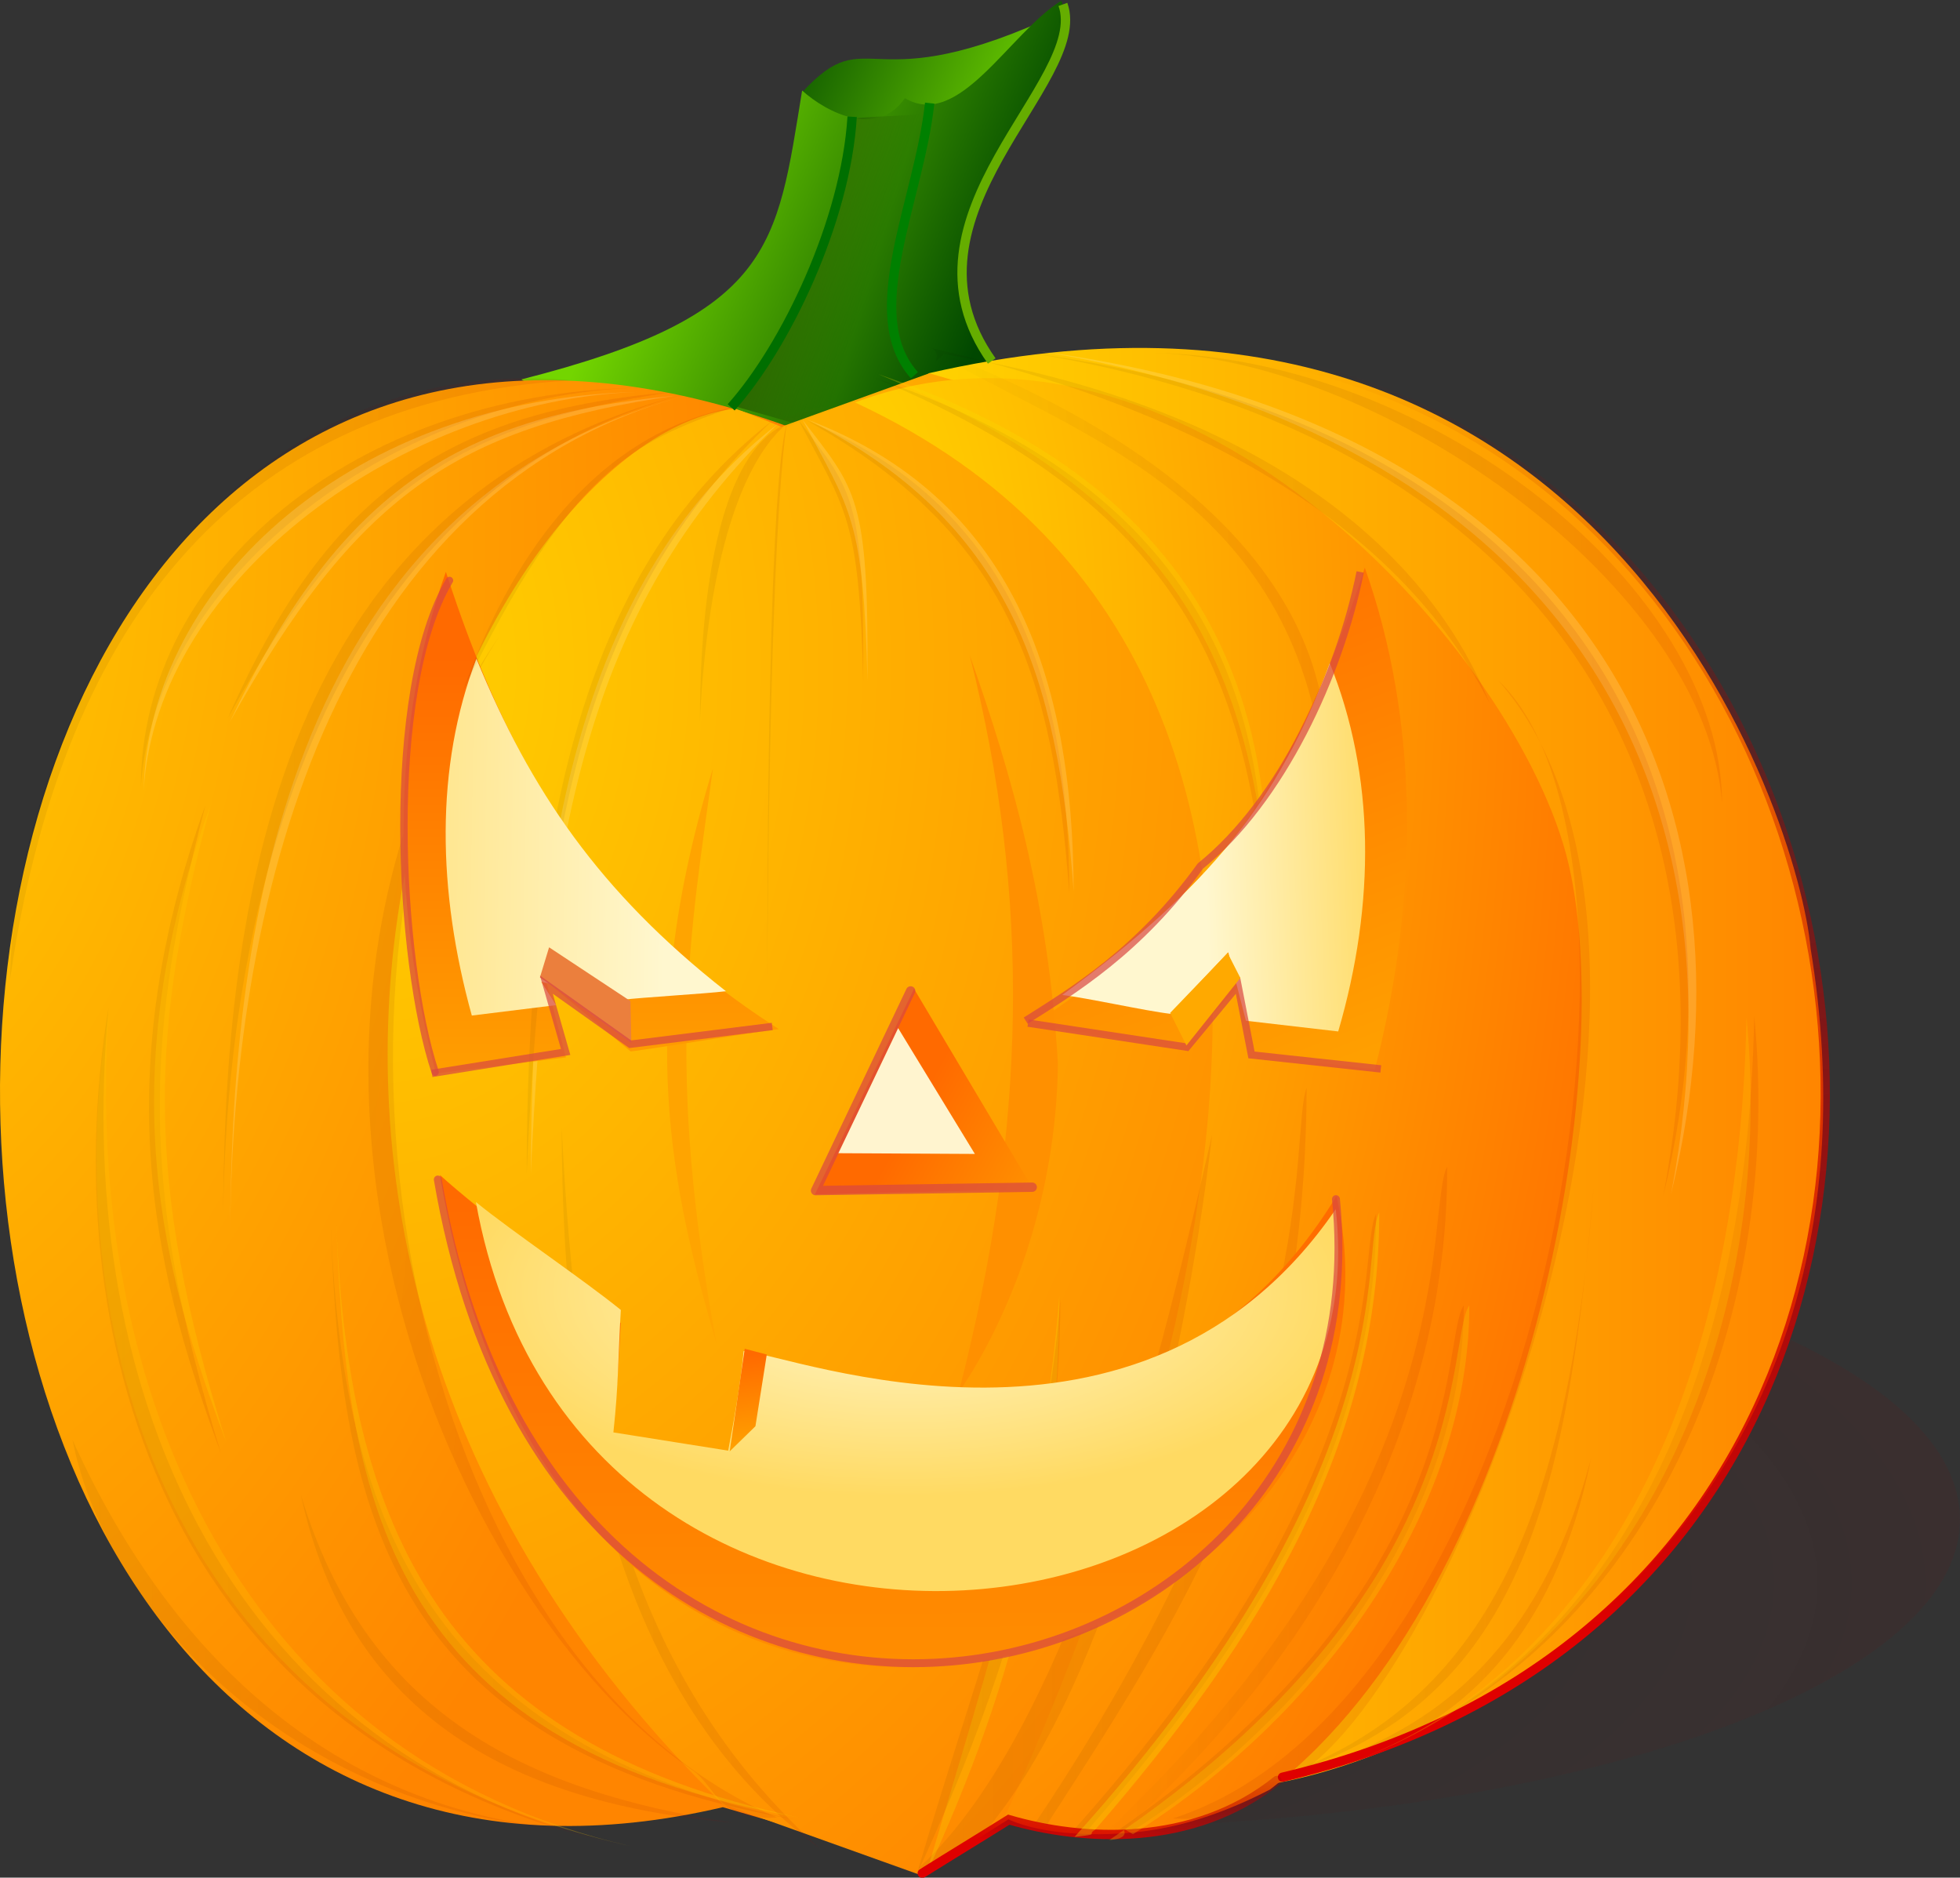 <?xml version="1.0" encoding="UTF-8" standalone="no"?>
<svg
    xmlns:inkscape="http://www.inkscape.org/namespaces/inkscape"
    xmlns:rdf="http://www.w3.org/1999/02/22-rdf-syntax-ns#"
    xmlns="http://www.w3.org/2000/svg"
    xmlns:sodipodi="http://sodipodi.sourceforge.net/DTD/sodipodi-0.dtd"
    xmlns:cc="http://creativecommons.org/ns#"
    xmlns:xlink="http://www.w3.org/1999/xlink"
    xmlns:dc="http://purl.org/dc/elements/1.1/"
    xmlns:svg="http://www.w3.org/2000/svg"
    xmlns:ns1="http://sozi.baierouge.fr"
    id="svg2"
    sodipodi:docname="pumpkin2_yemu_01.svg"
    viewBox="0 0 535.18 512.61"
    sodipodi:version="0.32"
    version="1.0"
    inkscape:output_extension="org.inkscape.output.svg.inkscape"
    inkscape:version="0.46"
  >
  <rect x="0" y="0" width="535.18" height="512.61" fill="#333333" stroke="none"/>
  <sodipodi:namedview
      id="base"
      bordercolor="#666666"
      inkscape:pageshadow="2"
      guidetolerance="10.0"
      pagecolor="#ffffff"
      gridtolerance="10.0"
      objecttolerance="10.0"
      borderopacity="1.0"
      inkscape:window-height="480"
      showgrid="false"
      inkscape:pageopacity="0.0"
      inkscape:window-width="640"
  />
  <defs
      id="defs6"
    >
    <linearGradient
        id="linearGradient694"
      >
      <stop
          id="stop14"
          style="stop-color:#9e0000;stop-opacity:0"
          offset="0"
      />
      <stop
          id="stop16"
          style="stop-color:#df0000"
          offset="1"
      />
    </linearGradient
    >
    <linearGradient
        id="linearGradient662"
      >
      <stop
          id="stop19"
          style="stop-color:#73d500"
          offset="0"
      />
      <stop
          id="stop21"
          style="stop-color:#004700"
          offset="1"
      />
    </linearGradient
    >
    <linearGradient
        id="linearGradient655"
      >
      <stop
          id="stop24"
          style="stop-color:#fff7cf"
          offset="0"
      />
      <stop
          id="stop26"
          style="stop-color:#ffda62"
          offset="1"
      />
    </linearGradient
    >
    <linearGradient
        id="linearGradient634"
      >
      <stop
          id="stop39"
          style="stop-color:#000000;stop-opacity:0"
          offset="0"
      />
      <stop
          id="stop41"
          style="stop-color:#ad0000;stop-opacity:.09"
          offset="1"
      />
    </linearGradient
    >
    <linearGradient
        id="linearGradient601"
      >
      <stop
          id="stop49"
          style="stop-color:#ffd200"
          offset="0"
      />
      <stop
          id="stop51"
          style="stop-color:#ff8500"
          offset="1"
      />
    </linearGradient
    >
    <linearGradient
        id="linearGradient579"
      >
      <stop
          id="stop59"
          style="stop-color:#000000;stop-opacity:.051"
          offset="0"
      />
      <stop
          id="stop61"
          style="stop-color:#ad0000;stop-opacity:.09"
          offset="1"
      />
    </linearGradient
    >
    <linearGradient
        id="linearGradient564"
      >
      <stop
          id="stop69"
          style="stop-color:#ff6a00"
          offset="0"
      />
      <stop
          id="stop71"
          style="stop-color:#ff9f00"
          offset="1"
      />
    </linearGradient
    >
    <linearGradient
        id="linearGradient567"
        y2="503.62"
        xlink:href="#linearGradient564"
        gradientUnits="userSpaceOnUse"
        y1="370.37"
        gradientTransform="scale(.865 1.156)"
        x2="458.83"
        x1="419.37"
    />
    <linearGradient
        id="linearGradient568"
        y2="477.76"
        xlink:href="#linearGradient564"
        gradientUnits="userSpaceOnUse"
        y1="377.81"
        gradientTransform="scale(.865 1.156)"
        x2="339.42"
        x1="339.42"
    />
    <linearGradient
        id="linearGradient570"
        y2="432.71"
        xlink:href="#linearGradient601"
        gradientUnits="userSpaceOnUse"
        x2="781.09"
        gradientTransform="scale(.789 1.268)"
        y1="432.71"
        x1="471.34"
    />
    <linearGradient
        id="linearGradient575"
        y2="442.72"
        xlink:href="#linearGradient579"
        gradientUnits="userSpaceOnUse"
        y1="442.72"
        gradientTransform="scale(1.258 .795)"
        x2="417.22"
        x1="294.29"
    />
    <linearGradient
        id="linearGradient583"
        y2="403.35"
        xlink:href="#linearGradient579"
        gradientUnits="userSpaceOnUse"
        y1="323.97"
        gradientTransform="scale(.605 1.652)"
        x2="837.33"
        x1="555.08"
    />
    <radialGradient
        id="radialGradient584"
        gradientUnits="userSpaceOnUse"
        cy="369.21"
        cx="259.08"
        gradientTransform="scale(.841 1.19)"
        r="360.05"
      >
      <stop
          id="stop64"
          style="stop-color:#ffd200"
          offset="0"
      />
      <stop
          id="stop66"
          style="stop-color:#ff8500"
          offset="1"
      />
    </radialGradient
    >
    <radialGradient
        id="radialGradient585"
        gradientUnits="userSpaceOnUse"
        cy="305.16"
        cx="474.38"
        gradientTransform="scale(.706 1.415)"
        r="341.19"
      >
      <stop
          id="stop54"
          style="stop-color:#ffdf00"
          offset="0"
      />
      <stop
          id="stop56"
          style="stop-color:#ff6f00"
          offset="1"
      />
    </radialGradient
    >
    <radialGradient
        id="radialGradient604"
        xlink:href="#linearGradient601"
        gradientUnits="userSpaceOnUse"
        cy="314.58"
        cx="78.146"
        gradientTransform="scale(.782 1.278)"
        r="342.75"
    />
    <linearGradient
        id="linearGradient610"
        y2="610.87"
        xlink:href="#linearGradient694"
        gradientUnits="userSpaceOnUse"
        y1="308.57"
        gradientTransform="scale(.857 1.167)"
        x2="518.1"
        x1="499.4"
    />
    <linearGradient
        id="linearGradient625"
        y2="414.86"
        xlink:href="#linearGradient634"
        gradientUnits="userSpaceOnUse"
        y1="414.86"
        gradientTransform="scale(.721 1.388)"
        x2="712.5"
        x1="580.03"
    />
    <radialGradient
        id="radialGradient626"
        xlink:href="#linearGradient634"
        gradientUnits="userSpaceOnUse"
        cy="1292.4"
        cx="24.99"
        gradientTransform="scale(1.83 .546)"
        r="127.52"
    />
    <linearGradient
        id="linearGradient642"
        y2="1053.5"
        xlink:href="#linearGradient564"
        gradientUnits="userSpaceOnUse"
        y1="790.49"
        gradientTransform="scale(1.356 .737)"
        x2="240.74"
        x1="240.03"
    />
    <linearGradient
        id="linearGradient648"
        y2="158.88"
        xlink:href="#linearGradient579"
        gradientUnits="userSpaceOnUse"
        y1="158.88"
        gradientTransform="scale(.333 3.002)"
        x2="536.04"
        x1="477.1"
    />
    <radialGradient
        id="radialGradient651"
        xlink:href="#linearGradient655"
        gradientUnits="userSpaceOnUse"
        cy="907.81"
        cx="245.2"
        gradientTransform="scale(1.489 .672)"
        r="83.01"
    />
    <linearGradient
        id="linearGradient658"
        y2="441.07"
        xlink:href="#linearGradient655"
        gradientUnits="userSpaceOnUse"
        y1="443.68"
        gradientTransform="scale(.907 1.103)"
        x2="546.76"
        x1="492.8"
    />
    <linearGradient
        id="linearGradient660"
        y2="424.44"
        xlink:href="#linearGradient655"
        gradientUnits="userSpaceOnUse"
        y1="426.91"
        gradientTransform="scale(.886 1.128)"
        x2="218.85"
        x1="338.94"
    />
    <linearGradient
        id="linearGradient661"
        y2="329.62"
        xlink:href="#linearGradient662"
        gradientUnits="userSpaceOnUse"
        y1="290.25"
        gradientTransform="scale(.999 1.001)"
        x2="394.85"
        x1="304.41"
    />
    <linearGradient
        id="linearGradient671"
        y2="201.47"
        xlink:href="#linearGradient579"
        gradientUnits="userSpaceOnUse"
        y1="201.47"
        gradientTransform="scale(.54 1.851)"
        x2="616.47"
        x1="572.59"
    />
    <linearGradient
        id="linearGradient680"
        y2="588.89"
        xlink:href="#linearGradient564"
        gradientUnits="userSpaceOnUse"
        y1="564.51"
        gradientTransform="scale(1.031 .97)"
        x2="410.94"
        x1="363.61"
    />
    <linearGradient
        id="linearGradient689"
        y2="1443.7"
        xlink:href="#linearGradient694"
        gradientUnits="userSpaceOnUse"
        y1="1383.5"
        gradientTransform="scale(1.892 .529)"
        x2="222.11"
        x1="246.7"
    />
    <linearGradient
        id="linearGradient690"
        y2="340.79"
        xlink:href="#linearGradient662"
        gradientUnits="userSpaceOnUse"
        y1="358.69"
        gradientTransform="scale(1.27 .787)"
        x2="256.1"
        x1="319.46"
    />
    <linearGradient
        id="linearGradient691"
        y2="264.46"
        gradientUnits="userSpaceOnUse"
        y1="237.6"
        gradientTransform="scale(.735 1.361)"
        x2="473.71"
        x1="424.6"
      >
      <stop
          id="stop9"
          style="stop-color:#000000;stop-opacity:.529"
          offset="0"
      />
      <stop
          id="stop11"
          style="stop-color:#000000;stop-opacity:0"
          offset="1"
      />
    </linearGradient
    >
    <linearGradient
        id="linearGradient692"
        y2="391.75"
        xlink:href="#linearGradient564"
        gradientUnits="userSpaceOnUse"
        y1="377.14"
        gradientTransform="scale(.601 1.663)"
        x2="537.79"
        x1="537.09"
    />
    <linearGradient
        id="linearGradient2631"
        y2="338.35"
        xlink:href="#linearGradient579"
        gradientUnits="userSpaceOnUse"
        x2="571.52"
        gradientTransform="scale(.599 1.67)"
        y1="338.35"
        x1="453.55"
        inkscape:collect="always"
    />
    <linearGradient
        id="linearGradient2633"
        y2="358.63"
        xlink:href="#linearGradient579"
        gradientUnits="userSpaceOnUse"
        x2="710.13"
        gradientTransform="scale(.633 1.581)"
        y1="358.63"
        x1="583.43"
        inkscape:collect="always"
    />
    <linearGradient
        id="linearGradient2635"
        y2="318.29"
        xlink:href="#linearGradient579"
        gradientUnits="userSpaceOnUse"
        x2="524.59"
        gradientTransform="scale(.883 1.132)"
        y1="318.29"
        x1="404.3"
        inkscape:collect="always"
    />
    <linearGradient
        id="linearGradient2637"
        y2="389.89"
        xlink:href="#linearGradient579"
        gradientUnits="userSpaceOnUse"
        x2="485.84"
        gradientTransform="scale(.588 1.7)"
        y1="309.82"
        x1="201.15"
        inkscape:collect="always"
    />
    <linearGradient
        id="linearGradient2639"
        y2="305.7"
        xlink:href="#linearGradient579"
        gradientUnits="userSpaceOnUse"
        x2="816.03"
        gradientTransform="scale(.5 2.001)"
        y1="305.7"
        x1="737.44"
        inkscape:collect="always"
    />
    <linearGradient
        id="linearGradient2641"
        y2="336.05"
        xlink:href="#linearGradient579"
        gradientUnits="userSpaceOnUse"
        x2="783.41"
        gradientTransform="scale(.606 1.649)"
        y1="336.05"
        x1="661"
        inkscape:collect="always"
    />
    <linearGradient
        id="linearGradient2643"
        y2="185.5"
        xlink:href="#linearGradient579"
        gradientUnits="userSpaceOnUse"
        x2="709.39"
        gradientTransform="scale(.499 2.004)"
        y1="185.5"
        x1="673.74"
        inkscape:collect="always"
    />
    <linearGradient
        id="linearGradient2645"
        y2="339.69"
        xlink:href="#linearGradient634"
        gradientUnits="userSpaceOnUse"
        x2="495.99"
        gradientTransform="scale(.969 1.032)"
        y1="339.69"
        x1="379.29"
        inkscape:collect="always"
    />
    <linearGradient
        id="linearGradient2647"
        y2="212.44"
        xlink:href="#linearGradient579"
        gradientUnits="userSpaceOnUse"
        x2="576.4"
        gradientTransform="scale(.571 1.752)"
        y1="212.44"
        x1="458.99"
        inkscape:collect="always"
    />
    <linearGradient
        id="linearGradient2649"
        y2="503.6"
        xlink:href="#linearGradient579"
        gradientUnits="userSpaceOnUse"
        x2="631.06"
        gradientTransform="scale(.821 1.218)"
        y1="503.6"
        x1="511.26"
        inkscape:collect="always"
    />
    <linearGradient
        id="linearGradient2651"
        y2="414.33"
        xlink:href="#linearGradient579"
        gradientUnits="userSpaceOnUse"
        x2="701.79"
        gradientTransform="scale(.704 1.421)"
        y1="414.33"
        x1="582.08"
        inkscape:collect="always"
    />
    <linearGradient
        id="linearGradient2653"
        y2="348.87"
        xlink:href="#linearGradient579"
        gradientUnits="userSpaceOnUse"
        x2="283.64"
        gradientTransform="scale(.968 1.034)"
        y1="348.87"
        x1="125.03"
        inkscape:collect="always"
    />
    <linearGradient
        id="linearGradient2655"
        y2="389.34"
        xlink:href="#linearGradient579"
        gradientUnits="userSpaceOnUse"
        x2="821.68"
        gradientTransform="scale(.728 1.373)"
        y1="389.34"
        x1="674.93"
        inkscape:collect="always"
    />
    <linearGradient
        id="linearGradient2657"
        y2="755.02"
        xlink:href="#linearGradient579"
        gradientUnits="userSpaceOnUse"
        x2="242.89"
        gradientTransform="scale(1.161 .861)"
        y1="755.02"
        x1="118.88"
        inkscape:collect="always"
    />
    <linearGradient
        id="linearGradient2659"
        y2="641.86"
        xlink:href="#linearGradient579"
        gradientUnits="userSpaceOnUse"
        x2="564.27"
        gradientTransform="scale(.979 1.021)"
        y1="641.86"
        x1="479.72"
        inkscape:collect="always"
    />
    <linearGradient
        id="linearGradient2661"
        y2="397.23"
        xlink:href="#linearGradient579"
        gradientUnits="userSpaceOnUse"
        x2="523.77"
        gradientTransform="scale(1.123 .89)"
        y1="397.23"
        x1="385.52"
        inkscape:collect="always"
    />
    <linearGradient
        id="linearGradient2663"
        y2="425.37"
        xlink:href="#linearGradient579"
        gradientUnits="userSpaceOnUse"
        x2="258.57"
        gradientTransform="scale(1.168 .856)"
        y1="425.37"
        x1="154.48"
        inkscape:collect="always"
    />
    <linearGradient
        id="linearGradient2665"
        y2="420.25"
        xlink:href="#linearGradient579"
        gradientUnits="userSpaceOnUse"
        x2="765.16"
        gradientTransform="scale(.723 1.383)"
        y1="420.25"
        x1="649.08"
        inkscape:collect="always"
    />
    <linearGradient
        id="linearGradient2667"
        y2="404.67"
        xlink:href="#linearGradient579"
        gradientUnits="userSpaceOnUse"
        x2="261.73"
        gradientTransform="scale(1.114 .897)"
        y1="404.67"
        x1="140.61"
        inkscape:collect="always"
    />
    <linearGradient
        id="linearGradient2669"
        y2="277.18"
        xlink:href="#linearGradient579"
        gradientUnits="userSpaceOnUse"
        x2="550.62"
        gradientTransform="scale(.745 1.342)"
        y1="277.18"
        x1="454.33"
        inkscape:collect="always"
    />
    <linearGradient
        id="linearGradient2671"
        y2="273.01"
        xlink:href="#linearGradient579"
        gradientUnits="userSpaceOnUse"
        x2="410.57"
        gradientTransform="scale(.75 1.334)"
        y1="273.01"
        x1="238.93"
        inkscape:collect="always"
    />
    <linearGradient
        id="linearGradient2673"
        y2="312.34"
        xlink:href="#linearGradient579"
        gradientUnits="userSpaceOnUse"
        x2="655.91"
        gradientTransform="scale(.883 1.132)"
        y1="312.34"
        x1="452.64"
        inkscape:collect="always"
    />
    <linearGradient
        id="linearGradient2675"
        y2="422.73"
        xlink:href="#linearGradient579"
        gradientUnits="userSpaceOnUse"
        x2="363.62"
        gradientTransform="scale(.794 1.259)"
        y1="422.73"
        x1="181.8"
        inkscape:collect="always"
    />
    <linearGradient
        id="linearGradient2677"
        y2="762.68"
        xlink:href="#linearGradient579"
        gradientUnits="userSpaceOnUse"
        x2="277.59"
        gradientTransform="scale(1.147 .872)"
        y1="762.68"
        x1="174.7"
        inkscape:collect="always"
    />
    <linearGradient
        id="linearGradient2679"
        y2="513.49"
        xlink:href="#linearGradient579"
        gradientUnits="userSpaceOnUse"
        x2="383.48"
        gradientTransform="scale(.873 1.145)"
        y1="513.49"
        x1="238.73"
        inkscape:collect="always"
    />
    <linearGradient
        id="linearGradient2681"
        y2="359.44"
        xlink:href="#linearGradient579"
        gradientUnits="userSpaceOnUse"
        x2="326.33"
        gradientTransform="scale(.975 1.025)"
        y1="359.44"
        x1="250.7"
        inkscape:collect="always"
    />
    <linearGradient
        id="linearGradient2683"
        y2="69.792"
        xlink:href="#linearGradient579"
        gradientUnits="userSpaceOnUse"
        x2="1779.6"
        gradientTransform="scale(.187 5.344)"
        y1="69.792"
        x1="1751.2"
        inkscape:collect="always"
    />
  </defs
  >
  <g
      id="g97"
      transform="translate(-118.21 -257.27)"
    >
    <path
        id="path99"
        style="fill-rule:evenodd;fill:url(#radialGradient626)"
        d="m241.79 698.61c0-18.97-51.51-34.35-115.06-34.35-63.54 0-115.05 15.38-115.05 34.35-0.003 18.97 51.509 34.34 115.05 34.34 63.55 0 115.06-15.37 115.06-34.34h-115.06 115.06z"
        transform="matrix(2.149 0 0 2.451 133.77 -1040.2)"
    />
    <path
        id="path101"
        style="fill-rule:evenodd;fill:url(#linearGradient690)"
        d="m337.16 282.54c6.12 6.92 13.26 15.26 19.39 22.17 10.79-5.3 21.57-10.6 32.35-15.91 5.89-7.61 13.33-12.29 19.21-19.89 0.73-2.54-0.31-5.29 0.43-8.45-54.45 25.69-52.43 1.5-71.38 22.08z"
    />
    <path
        id="path103"
        style="fill-rule:evenodd;fill:url(#linearGradient661)"
        d="m260.57 360.85s72.29 46.51 72.29 45.7 59-45.16 59-45.16c-37.32-49.06 27.83-78.39 16.12-103.91-14.23 8.86-27.89 35.38-42.7 26.58-7.45 10.89-21.16 4.12-28.05-2.08-6.95 42.56-7.63 61.37-76.66 78.87z"
    />
    <path
        id="path105"
        style="fill-rule:evenodd;fill:url(#radialGradient604)"
        d="m333.3 373.68c10.74 130.22 21.48 261.23 32.22 391.45-16.64-4.83-33.29-9.66-49.94-14.49-268.76 63.09-263.22-478.02 17.72-376.96z"
    />
    <path
        id="path107"
        style="fill-rule:evenodd;fill:url(#linearGradient570)"
        d="m371.74 359.18c184.33-42.26 237.77 121.35 240.86 157.06 25.04 152.8-92.59 220.97-151.66 228.76-28.37-128.88-60.82-256.94-89.2-385.82z"
    />
    <path
        id="path109"
        style="fill-rule:evenodd;fill:url(#linearGradient691)"
        d="m351.16 289.62c6.5-0.76 13-0.54 19.49-1.3-4.55 25.23-0.32 72.22-4.87 97.45 14.29-1.3-47.75-17.54-47.75-17.86 20.46-18.85 33.78-70.82 33.13-78.29z"
    />
    <path
        id="path111"
        style="fill-rule:evenodd;fill:url(#radialGradient584)"
        d="m318.8 368.84c0.81 0 12.73 4.94 12.73 4.94l40.43-14.61 38.67 11.28 103.1 158.68s-48.33 153.85-48.33 154.65c0 0.81-51.55 70.08-51.55 70.08h-20.14l-24.16 15.3-53.97-19.33c-166.47-163.24-68.74-372.4 3.22-380.99z"
    />
    <path
        id="path113"
        style="fill-rule:evenodd;fill:#fff4cc;fill-opacity:.188"
        d="m330.83 372.79c-53.52 41.57-67.54 115.61-67.68 205.01 4.17-90.24 14.73-154.51 67.68-205.01z"
    />
    <path
        id="path115"
        style="fill-rule:evenodd;fill:#ffa400"
        d="m312.88 467.04c-6.36 46.12-12.92 81.28 0.96 157.07-11.94-41.4-22.72-86.21-0.96-157.07z"
    />
    <path
        id="path117"
        style="fill-rule:evenodd;fill:url(#linearGradient2631)"
        d="m342.22 762.06c-53.52-39.29-70.49-112.53-70.64-197.01 4.17 85.28 17.7 149.28 70.64 197.01z"
    />
    <path
        id="path119"
        style="fill-rule:evenodd;fill:url(#radialGradient585)"
        d="m351.68 367.14c168.34 78.31 75.3 310.43 40.82 386.32 8.33 4.29 23.09 5.37 35.85 4.02 12.75-1.34 24.7-5.5 36.65-11.67 70.34-54.24 96.2-198.2 80.81-255.45-16.13-59.18-106.65-156.08-194.13-123.22z"
    />
    <path
        id="path121"
        style="fill-rule:evenodd;fill:url(#linearGradient2633)"
        d="m369.04 767.27c43.16-39.67 67.43-144.91 80.15-200.3-8.15 68.65-28.08 148.76-61.1 189.31-5.95 5.49-16.45 11.23-19.05 10.99z"
    />
    <path
        id="path123"
        style="fill-rule:evenodd;fill:url(#linearGradient2635)"
        d="m357.03 360.44c80.49 27.16 106.01 77.8 106.22 136.22-6.26-58.97-26.6-103.22-106.22-136.22z"
    />
    <path
        id="path125"
        style="fill-rule:evenodd;fill:url(#linearGradient2637)"
        d="m330.45 753.47c-103.02-44.08-134.03-233.38-75.85-322.57-78.42 114.77-12.88 264.74 52.4 309.43 7.07 4.76 6.69 14.07 23.45 13.14z"
    />
    <path
        id="path127"
        style="fill-rule:evenodd;fill:#f7de00;fill-opacity:.252"
        d="m371.05 769.08c25.14-54.22 36.25-102.8 36.4-158-4.36 55.73-17.87 95.26-36.4 158z"
    />
    <path
        id="path129"
        style="fill-rule:evenodd;fill:url(#linearGradient2639)"
        d="m368.48 769.08c25.14-54.22 39.12-102.08 39.27-157.28-4.36 55.73-20.74 94.54-39.27 157.28z"
    />
    <path
        id="path131"
        style="fill-rule:evenodd;fill:url(#linearGradient2641)"
        d="m400.76 755.14c80.56-120 69.36-188.37 74.23-200.89-0.37 89.09-29.16 136.63-69.33 198.67-4.22 6.27 1.46 1.34-4.9 2.22z"
    />
    <path
        id="path133"
        style="fill-rule:evenodd;fill:url(#linearGradient642)"
        d="m238.35 578.06c10.13 9.34 39.25 31.08 49.38 40.43-0.81 15.58-1.45 22.4-2.92 37.98 0 0 26.44 4.59 32.23 5.66 1.32-7.61 3.41-20.99 4.23-30.9 13.05 1.17 110.45 37.08 161.86-47.43 28.82 128.33-208.17 212.36-244.78-5.74z"
    />
    <path
        id="path135"
        style="fill-rule:evenodd;fill:#f7de00;fill-opacity:.251"
        d="m358.03 359.43c80.49 27.17 106.02 77.81 106.23 136.22-6.27-58.97-26.6-103.22-106.23-136.22z"
    />
    <path
        id="path137"
        style="fill-rule:evenodd;fill:url(#linearGradient2643)"
        d="m336.15 371.8c14.68 19.2 18.1 20.84 17.77 71.46-1.13-44.56-4.59-46.52-17.77-71.46z"
    />
    <path
        id="path139"
        style="fill-rule:evenodd;fill:url(#linearGradient567)"
        d="m490.87 412.26c-16.61 51.29-39.52 91.84-90.89 124.83 7.8 1.01 32.62 5.11 40.43 6.12l16.03-16.58 4.09 18.6c7.8 1.01 25.28 2.98 33.09 3.99 12.26-47.79 11.97-95.46-2.75-136.96z"
    />
    <path
        id="path141"
        style="fill-rule:evenodd;fill:url(#linearGradient2645)"
        d="m367.43 350.66c71.62 25.99 117.78 67.49 112.66 120.45-6.39-75.84-65.39-94.07-102.89-115.45-3.57 5.15-3.39-5.47-9.77-5z"
    />
    <path
        id="path143"
        style="fill-rule:evenodd;fill:url(#linearGradient568)"
        d="m239.96 413.38c16.61 51.29 39.52 91.84 90.9 124.83-7.81 1.01-32.63 5.11-40.44 6.12l-23.1-19.23 5.42 20.84c-7.8 1.02-27.72 3.39-35.53 4.4-12.26-47.79-11.97-95.46 2.75-136.96z"
    />
    <path
        id="path145"
        style="fill-rule:evenodd;fill:url(#linearGradient2647)"
        d="m329.05 372.13c-53.53 41.58-66.89 116.27-67.03 205.67 4.17-90.24 14.08-155.16 67.03-205.67z"
    />
    <path
        id="path147"
        style="fill-rule:evenodd;fill:url(#linearGradient658)"
        d="m481.3 438.29c-13.92 37.66-32.77 61.16-73.04 90.62 6.54 0.74 23 4.4 29.54 5.14l15.78-16.81 4.83 18.7c6.54 0.74 18.65 2.18 25.2 2.92 10.27-35.09 10.03-70.09-2.31-100.57z"
    />
    <path
        id="path149"
        style="fill-rule:evenodd;fill:url(#linearGradient660)"
        d="m248.3 437.11c14.76 35.91 33.5 63.61 68.13 90.77-6 0.72-22.5 1.64-28.5 2.36l-21.91-4.94 4.01 6.38c-5.99 0.72-16.99 2.12-22.99 2.84-9.41-33.99-10.05-67.9 1.26-97.41z"
    />
    <path
        id="path151"
        style="fill-rule:evenodd;fill:#ff9000"
        d="m382.98 436.1c16.72 66.12 15.72 128.86-3.01 201.39 14.06-20.72 26.61-52.84 27.11-89.72-2.51-43.93-12.55-78.93-24.1-111.67z"
    />
    <path
        id="path153"
        style="fill-rule:evenodd;fill:url(#linearGradient2649)"
        d="m419.58 759.62c101.26-68.26 91.87-136.87 98.31-145.97 0.13 53.82-38.04 110.47-91.84 144.36-5.96-3.57 1.94 0.97-6.47 1.61z"
    />
    <path
        id="path155"
        style="stroke-linejoin:bevel;stroke:#d94842;stroke-width:2.01;stroke-opacity:.704;fill:none"
        d="m489.61 413.42c-5.65 28.19-21.55 62.47-43.62 80.27-16.76 23.27-35.02 34.17-47.71 42.22"
    />
    <path
        id="path157"
        style="stroke-linejoin:round;stroke-opacity:.704;stroke:#d94842;stroke-linecap:round;stroke-width:2.01;fill:none"
        d="m240.95 415.73c-17.9 30.2-13.98 104.03-3.91 134.23"
    />
    <path
        id="path159"
        style="fill-rule:evenodd;fill:#eb7f3d"
        d="m265.64 524.1l2.5-8.21 22.21 14.68 0.26 11.44-24.97-17.91z"
    />
    <path
        id="path161"
        style="stroke:#d94842;stroke-width:2.01;stroke-opacity:.704;fill:none"
        d="m236.13 550.31l36.53-5.85-5.26-18.37 22.89 16.26 38.79-4.85"
    />
    <path
        id="path163"
        style="stroke:#d94842;stroke-width:2.01;stroke-opacity:.704;fill:none"
        d="m495.24 549.09l-35.31-3.82-3.69-18.98-13.95 16.86-43.37-6.57"
    />
    <path
        id="path165"
        style="fill-rule:evenodd;fill:url(#linearGradient2651)"
        d="m409.7 758.74c91.46-101.6 78.74-159.48 84.26-170.08 0.11 62.71-33.1 115.67-78.71 168.2-2.05 1.38 1.66 1.13-5.55 1.88z"
    />
    <path
        id="path167"
        style="fill-rule:evenodd;fill:url(#linearGradient625)"
        d="m417.93 759.62c102.16-95.18 89.19-172.39 95.44-183.84 0.13 67.78-33.47 131.92-89.16 181.81-5.79-4.5 1.89 1.23-6.28 2.03z"
    />
    <path
        id="path169"
        style="fill-rule:evenodd;fill:url(#radialGradient651)"
        d="m248.16 585.44c10.13 8.22 29.44 21.22 39.57 29.45-0.81 13.71-0.56 19.71-2.03 33.43 0 0 25.55 4.04 31.34 4.98 1.32-6.7 3.41-18.47 4.23-27.2 13.05 1.03 108.79 38.52 161.67-38.72 14.25 125.97-207.09 152.18-234.78-1.94z"
    />
    <path
        id="path171"
        style="stroke:#d94842;stroke-width:2.154;stroke-linecap:round;stroke-opacity:.704;fill:none"
        d="m237.75 579.28c34 198.84 259.93 150.18 245.24 5.35"
    />
    <path
        id="path173"
        style="fill-rule:evenodd;fill:url(#linearGradient583)"
        d="m438.49 753.72c102.03-33.06 139.17-263.38 88.74-310.77 65.35 73.82-12.03 279.31-58.23 300.83-7.42 4.75-12.93 10.88-30.51 9.94z"
    />
    <path
        id="path175"
        style="fill-rule:evenodd;fill:url(#linearGradient575)"
        d="m370.35 351.79c83.02 18.76 132.74 53.89 154.71 97.69-21.7-53.11-79.28-84.13-149.14-95.54-5.13 4.76 1.67-1.3-5.57-2.15z"
    />
    <path
        id="path177"
        style="fill-rule:evenodd;fill:url(#linearGradient2653)"
        d="m274.44 361.09c-105.85-9.11-152.88 104.29-153.47 163.42 13.51-92.7 58.58-157.85 153.47-163.42z"
    />
    <path
        id="path179"
        style="fill-rule:evenodd;fill:url(#linearGradient2655)"
        d="m491.49 736.18c76.85-29.44 114.03-116.85 105.72-201.52-2.11 107.37-42.93 176.91-105.72 201.52z"
    />
    <path
        id="path181"
        style="fill-rule:evenodd;fill:url(#linearGradient2657)"
        d="m281.97 757.19c-76.6-1.63-133.7-55.15-143.96-106.82 30.58 67.59 80.74 104.81 143.96 106.82z"
    />
    <path
        id="path183"
        style="fill-rule:evenodd;fill:url(#linearGradient2659)"
        d="m469.84 741.69c34.74-5.31 70.75-26.19 82.82-86.33-15.61 58.2-49.1 77.47-82.82 86.33z"
    />
    <path
        id="path185"
        style="fill-rule:evenodd;fill:#fff4cc;fill-opacity:.188"
        d="m401.88 353.14c149.95 20.06 199.32 120.43 172.6 230.16 24.08-125.73-44.43-209.48-172.6-230.16z"
    />
    <path
        id="path187"
        style="fill-rule:evenodd;fill:url(#linearGradient2661)"
        d="m433.11 353.58c76.6 1.63 155.17 64.64 155.32 123.06-4.36-58.97-92.09-121.05-155.32-123.06z"
    />
    <path
        id="path189"
        style="fill-rule:evenodd;fill:url(#linearGradient2663)"
        d="m301.96 364.24c-59.74 5.24-93.76 25.94-121.56 89.14 34.22-62.48 63.57-80.41 121.56-89.14z"
    />
    <path
        id="path191"
        style="fill-rule:evenodd;fill:url(#linearGradient2665)"
        d="m469.44 741.57c66.64-20.24 77.03-82.28 83.95-160.5-6.65 84.52-26.68 139.49-83.95 160.5z"
    />
    <path
        id="path193"
        style="fill-rule:evenodd;fill:url(#linearGradient680)"
        d="m367.79 527.22l-27.07 56.13 59.63-1.39-32.56-54.74z"
    />
    <path
        id="path195"
        style="stroke-linejoin:round;stroke-opacity:.704;stroke:#d94842;stroke-linecap:round;stroke-width:1.915pt;fill:none"
        d="m366.86 527.8l-25.96 54.51 59.16-0.93"
    />
    <path
        id="path197"
        style="fill-rule:evenodd;fill:#fff4cf"
        d="m363.45 537.96l-16.32 34.14 37.27 0.2-20.95-34.34z"
    />
    <path
        id="path199"
        style="fill-rule:evenodd;fill:#ffa900"
        d="m456.89 524.25l-3.47-6.79-15.7 16.34 4.45 8.89 14.72-18.44z"
    />
    <path
        id="path201"
        style="fill-rule:evenodd;fill:#fff4cc;fill-opacity:.189"
        d="m305.95 365.15c-111.84 29.37-124.74 151.51-124.9 230.12 0.36-97.01 30.55-205.19 124.9-230.12z"
    />
    <path
        id="path203"
        style="fill-rule:evenodd;fill:url(#linearGradient2667)"
        d="m291.66 363.15c-76.6 1.63-134.83 50.28-134.98 108.7 4.36-58.97 71.75-106.68 134.98-108.7z"
    />
    <path
        id="path205"
        style="stroke-linejoin:round;stroke:url(#linearGradient610);stroke-width:1.887pt;stroke-linecap:round;fill:none"
        d="m330.62 373.58c290.04-121.7 399.61 307.18 137.77 368.87"
    />
    <path
        id="path207"
        style="fill-rule:evenodd;fill:url(#linearGradient2669)"
        d="m338.47 372.06c55.94 23.22 71.59 70.83 71.73 129.25-4.35-58.97-16.16-98.11-71.73-129.25z"
    />
    <path
        id="path209"
        style="fill-rule:evenodd;fill:url(#linearGradient2671)"
        d="m307.79 364.18c-118.91 29.03-128.52 150.35-128.68 228.97 0.36-97.02 31.53-204.7 128.68-228.97z"
    />
    <path
        id="path211"
        style="fill-rule:evenodd;fill:#ffbf00;fill-opacity:.282"
        d="m290.52 761.3c-130.19-29.03-156.37-144.77-142.66-227.9-6.92 104.3 36.29 203.63 142.66 227.9z"
    />
    <path
        id="path213"
        style="fill-rule:evenodd;fill:#fff4cc;fill-opacity:.188"
        d="m292.41 364.28c-76.6 1.63-133.7 51.78-134.97 108.7 3.6-58.22 71.74-106.68 134.97-108.7z"
    />
    <path
        id="path215"
        style="fill-rule:evenodd;fill:url(#linearGradient2673)"
        d="m399.75 353.67c149.96 20.06 199.33 120.43 172.6 230.16 24.08-125.73-44.43-209.48-172.6-230.16z"
    />
    <path
        id="path217"
        style="fill-rule:evenodd;fill:#fff4cc;fill-opacity:.188"
        d="m302.49 365.31c-60.53 5.5-92.17 27.53-121.56 89.13 34.49-61.95 61.98-80.4 121.56-89.13z"
    />
    <path
        id="path219"
        style="fill-rule:evenodd;fill:url(#linearGradient648)"
        d="m174.33 477.03c-16.09 61.77-18.59 102.95 4.21 176.98-16.91-45.92-32.08-99.87-4.21-176.98z"
    />
    <path
        id="path221"
        style="fill-rule:evenodd;fill:#ffbf00;fill-opacity:.434"
        d="m175.71 477.03c-16.09 60.65-18.59 101.07 4.21 173.76-16.91-45.08-32.08-98.05-4.21-173.76z"
    />
    <path
        id="path223"
        style="fill-rule:evenodd;fill:url(#linearGradient2675)"
        d="m288.75 761.3c-130.19-29.03-154.96-145.48-140.89-228.96-10.1 107.13 34.52 204.69 140.89 228.96z"
    />
    <path
        id="path225"
        style="fill-rule:evenodd;fill:url(#linearGradient2677)"
        d="m318.28 754.9c-58.84-5.23-104.74-28.33-117.97-89.73 17.79 59.49 60.85 81 117.97 89.73z"
    />
    <path
        id="path227"
        style="fill-rule:evenodd;fill:url(#linearGradient692)"
        d="m317.45 653.5l7.03-6.86 3.1-19.58-6.02-1.57-4.11 28.01z"
    />
    <path
        id="path229"
        style="fill-rule:evenodd;fill:url(#linearGradient2679)"
        d="m334.8 753.95c-112.9-19.96-124.01-87.41-126.38-165.8 2.63 87.53 29.36 145.09 126.38 165.8z"
    />
    <path
        id="path231"
        style="fill-rule:evenodd;fill:#ffbf00;fill-opacity:.283"
        d="m488.99 737.68c76.85-29.44 114.41-118 106.1-202.67-2.11 107.37-43.31 178.06-106.1 202.67z"
    />
    <path
        id="path233"
        style="fill-rule:evenodd;fill:url(#linearGradient2681)"
        d="m318.31 368.49c-45.69 9.06-65.94 55.63-73.77 77.54 29.58-60.7 46.65-68.12 73.77-77.54z"
    />
    <path
        id="path235"
        style="fill-rule:evenodd;fill:url(#linearGradient2683)"
        d="m333.03 372.95c-3.48 11.95-5.29 69.19-5.31 151.54 0.48-83.13 2.64-132.89 5.31-151.54z"
    />
    <path
        id="path237"
        style="fill-rule:evenodd;fill:url(#linearGradient671)"
        d="m333.03 372.95c-15.55 6.4-23.64 37.09-23.71 81.23 2.13-44.56 11.78-71.23 23.71-81.23z"
    />
    <path
        id="path239"
        style="fill-rule:evenodd;fill:#fff4cc;fill-opacity:.188"
        d="m337.31 371.8c14.69 19.2 18.1 20.84 17.77 71.46-1.13-44.56-4.59-46.52-17.77-71.46z"
    />
    <path
        id="path241"
        style="fill-rule:evenodd;fill:#fff4cc;fill-opacity:.188"
        d="m338.7 371.82c55.94 21.36 72.52 70.38 72.67 128.79-4.36-58.97-17.33-100.66-72.67-128.79z"
    />
    <path
        id="path243"
        style="stroke:url(#linearGradient689);stroke-width:1.915pt;stroke-linecap:round;fill:none"
        d="m466.88 743.35c-22.88 18.37-53.18 16.55-73.22 10.69-8.13 5.1-15.49 9.54-23.62 14.64"
    />
    <path
        id="path245"
        style="stroke:#006f00;stroke-width:1.915pt;fill:none"
        d="m350.89 289.15c-1.76 28.49-18.14 62.67-33.04 79.33"
    />
    <path
        id="path247"
        style="fill-rule:evenodd;fill:#f7de00;fill-opacity:.34"
        d="m411.63 758.74c91.45-101.6 77.66-159.84 83.18-170.44 0.11 62.71-32.02 116.03-77.63 168.56-2.34 1.28 1.66 1.13-5.55 1.88z"
    />
    <path
        id="path249"
        style="fill-rule:evenodd;fill:#f7de00;fill-opacity:.251"
        d="m336.3 753.45c-112.89-19.96-124-87.42-126.37-165.8 2.63 87.53 29.36 145.08 126.37 165.8z"
    />
    <path
        id="path251"
        style="fill-rule:evenodd;fill:#f7de00;fill-opacity:.251"
        d="m421.09 759.62c101.26-68.26 91.87-136.87 98.31-145.97 0.13 53.82-38.04 110.47-91.84 144.36-5.97-3.57 1.94 0.97-6.47 1.61z"
    />
    <path
        id="path253"
        style="stroke:#008000;stroke-width:1.915pt;fill:none"
        d="m372.06 285.43c-2.9 26.63-19.08 57.63-4.17 74.29"
    />
    <path
        id="path255"
        style="stroke:#65ad00;stroke-width:1.915pt;fill:none"
        d="m408.44 258.47c7.5 21.11-47.66 57.63-19.44 97.35"
    />
  </g
  >
</svg
>
